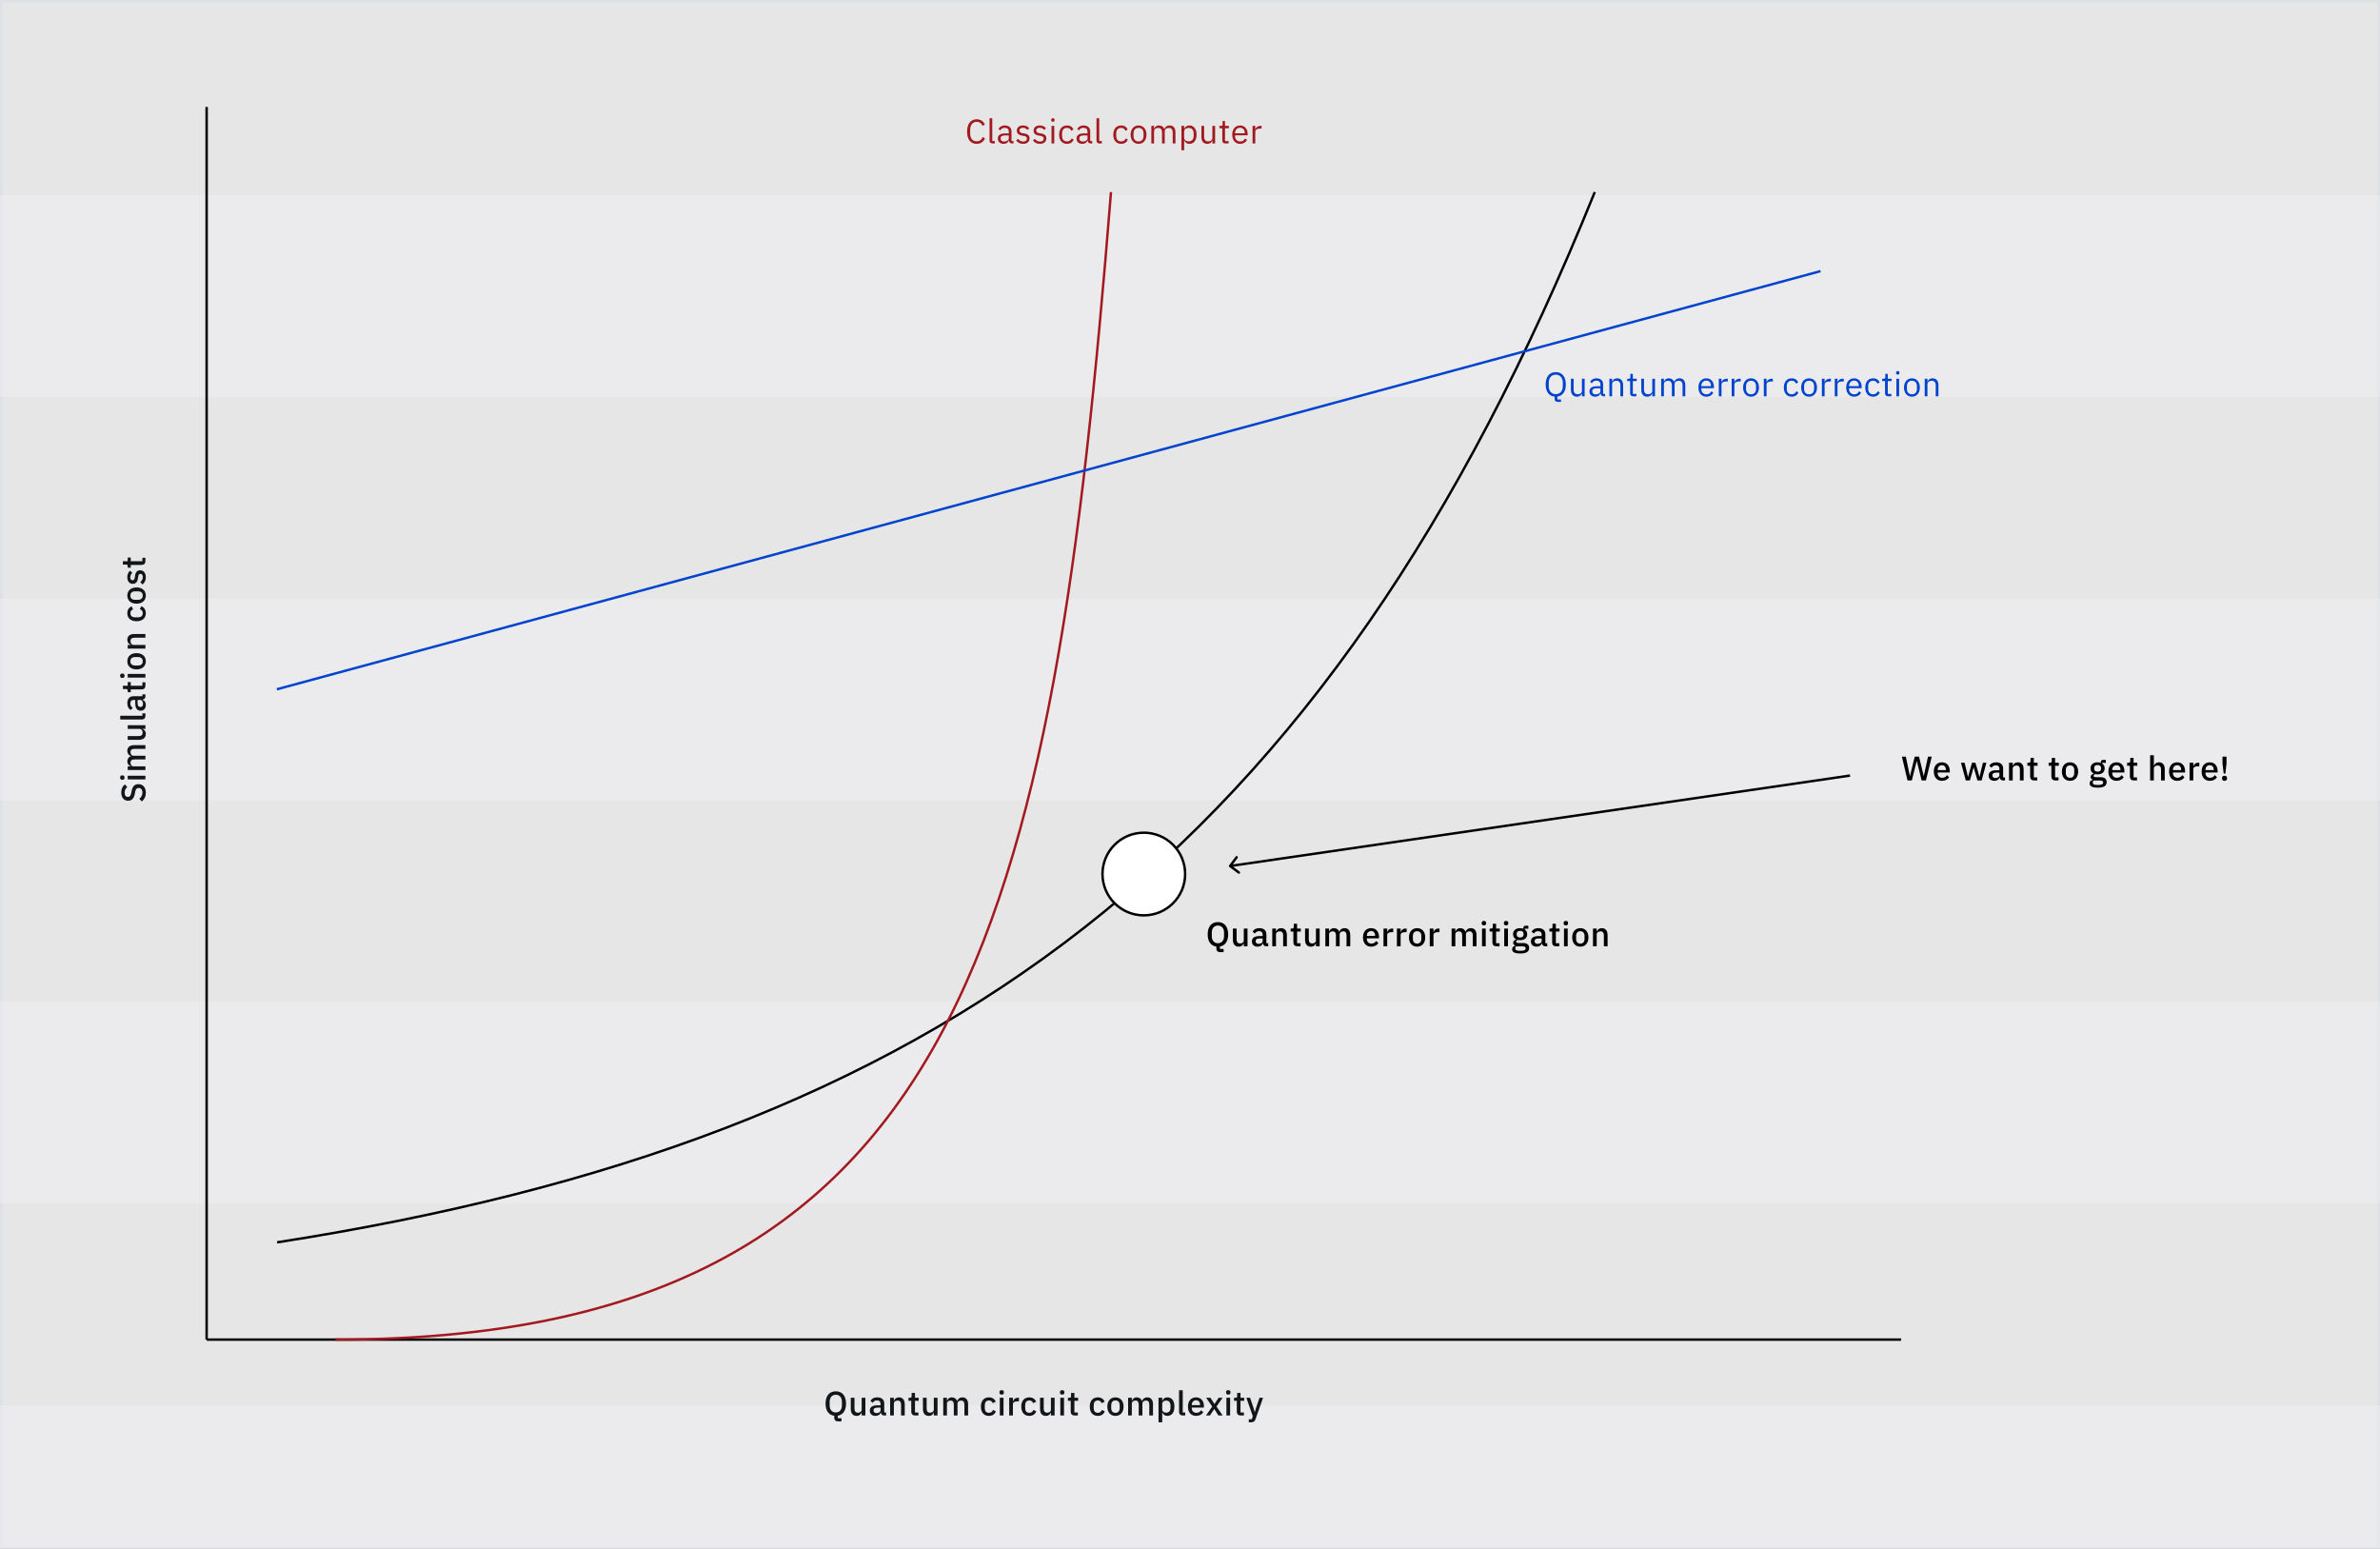 <svg width="979" height="637" viewBox="0 0 979 637" fill="none" xmlns="http://www.w3.org/2000/svg">
<rect x="0" y="0" width="979" height="637" fill="#808080" stroke="none"/>
<g clip-path="url(#clip0_35_3901)">
<rect x="0.5" y="0.5" width="978" height="636" fill="white" fill-opacity="0.8" stroke="#DDE1E6"/>
<rect opacity="0.4" y="578.013" width="1079" height="82.96" fill="#F2F4F8"/>
<rect opacity="0.4" y="412.094" width="1079" height="82.96" fill="#F2F4F8"/>
<rect opacity="0.4" y="246.175" width="1079" height="82.96" fill="#F2F4F8"/>
<rect opacity="0.4" y="80.256" width="1079" height="82.96" fill="#F2F4F8"/>
<path d="M85 551L85 44" stroke="black"/>
<path d="M85 551H782" stroke="black"/>
<path d="M114 511C387.134 468.396 545.466 352.515 656 79" stroke="black"/>
<path d="M138 551C397.349 551 433.014 379.559 457 79" stroke="#A2191F"/>
<path d="M346.136 583.319H344.638V582.311C346.71 581.961 348.012 580.239 348.012 577.327C348.012 574.037 346.346 572.273 343.798 572.273C341.25 572.273 339.584 574.037 339.584 577.327C339.584 580.323 340.97 582.059 343.154 582.339V583.081C343.154 584.033 343.658 584.635 344.75 584.635H346.136V583.319ZM343.798 580.967C342.286 580.967 341.278 579.875 341.278 578.097V576.557C341.278 574.779 342.286 573.687 343.798 573.687C345.31 573.687 346.318 574.779 346.318 576.557V578.097C346.318 579.875 345.31 580.967 343.798 580.967ZM354.443 582.213H355.969V574.933H354.443V579.805C354.443 580.659 353.673 581.065 352.889 581.065C351.951 581.065 351.489 580.477 351.489 579.371V574.933H349.963V579.567C349.963 581.359 350.845 582.381 352.343 582.381C353.547 582.381 354.121 581.723 354.387 581.009H354.443V582.213ZM364.502 582.213V580.967H363.732V577.313C363.732 575.689 362.682 574.765 360.806 574.765C359.392 574.765 358.538 575.367 358.062 576.179L358.972 577.005C359.336 576.431 359.854 576.011 360.708 576.011C361.73 576.011 362.206 576.529 362.206 577.411V578.027H360.89C358.86 578.027 357.782 578.769 357.782 580.211C357.782 581.527 358.636 582.381 360.134 582.381C361.198 582.381 361.982 581.905 362.262 580.995H362.332C362.43 581.709 362.85 582.213 363.648 582.213H364.502ZM360.568 581.219C359.812 581.219 359.336 580.883 359.336 580.239V579.987C359.336 579.357 359.854 579.007 360.918 579.007H362.206V580.057C362.206 580.771 361.506 581.219 360.568 581.219ZM367.684 582.213V577.341C367.684 576.487 368.468 576.081 369.266 576.081C370.204 576.081 370.638 576.655 370.638 577.789V582.213H372.164V577.593C372.164 575.801 371.282 574.765 369.798 574.765C368.678 574.765 368.062 575.353 367.754 576.137H367.684V574.933H366.158V582.213H367.684ZM377.785 582.213V580.967H376.371V576.179H377.897V574.933H376.371V572.945H374.999V574.219C374.999 574.723 374.831 574.933 374.327 574.933H373.711V576.179H374.845V580.631C374.845 581.625 375.405 582.213 376.455 582.213H377.785ZM384.122 582.213H385.648V574.933H384.122V579.805C384.122 580.659 383.352 581.065 382.568 581.065C381.63 581.065 381.168 580.477 381.168 579.371V574.933H379.642V579.567C379.642 581.359 380.524 582.381 382.022 582.381C383.226 582.381 383.8 581.723 384.066 581.009H384.122V582.213ZM389.519 582.213V577.327C389.519 576.487 390.261 576.081 391.017 576.081C391.913 576.081 392.347 576.641 392.347 577.775V582.213H393.873V577.327C393.873 576.487 394.587 576.081 395.357 576.081C396.281 576.081 396.701 576.655 396.701 577.775V582.213H398.227V577.593C398.227 575.801 397.373 574.765 395.931 574.765C394.755 574.765 393.999 575.437 393.733 576.249H393.691C393.341 575.241 392.515 574.765 391.535 574.765C390.429 574.765 389.883 575.381 389.589 576.137H389.519V574.933H387.993V582.213H389.519ZM406.782 582.381C408.182 582.381 409.176 581.723 409.652 580.533L408.49 579.917C408.182 580.645 407.664 581.121 406.782 581.121C405.662 581.121 405.088 580.351 405.088 579.231V577.929C405.088 576.809 405.662 576.039 406.782 576.039C407.608 576.039 408.126 576.473 408.336 577.145L409.596 576.557C409.162 575.479 408.238 574.765 406.782 574.765C404.682 574.765 403.478 576.249 403.478 578.573C403.478 580.897 404.682 582.381 406.782 582.381ZM412.034 573.631C412.664 573.631 412.93 573.295 412.93 572.833V572.595C412.93 572.133 412.664 571.797 412.034 571.797C411.404 571.797 411.124 572.133 411.124 572.595V572.833C411.124 573.295 411.404 573.631 412.034 573.631ZM411.264 582.213H412.79V574.933H411.264V582.213ZM416.655 582.213V577.565C416.655 576.809 417.327 576.403 418.531 576.403H419.133V574.933H418.727C417.565 574.933 416.935 575.591 416.725 576.333H416.655V574.933H415.129V582.213H416.655ZM423.395 582.381C424.795 582.381 425.789 581.723 426.265 580.533L425.103 579.917C424.795 580.645 424.277 581.121 423.395 581.121C422.275 581.121 421.701 580.351 421.701 579.231V577.929C421.701 576.809 422.275 576.039 423.395 576.039C424.221 576.039 424.739 576.473 424.949 577.145L426.209 576.557C425.775 575.479 424.851 574.765 423.395 574.765C421.295 574.765 420.091 576.249 420.091 578.573C420.091 580.897 421.295 582.381 423.395 582.381ZM432.287 582.213H433.813V574.933H432.287V579.805C432.287 580.659 431.517 581.065 430.733 581.065C429.795 581.065 429.333 580.477 429.333 579.371V574.933H427.807V579.567C427.807 581.359 428.689 582.381 430.187 582.381C431.391 582.381 431.965 581.723 432.231 581.009H432.287V582.213ZM436.928 573.631C437.558 573.631 437.824 573.295 437.824 572.833V572.595C437.824 572.133 437.558 571.797 436.928 571.797C436.298 571.797 436.018 572.133 436.018 572.595V572.833C436.018 573.295 436.298 573.631 436.928 573.631ZM436.158 582.213H437.684V574.933H436.158V582.213ZM443.369 582.213V580.967H441.955V576.179H443.481V574.933H441.955V572.945H440.583V574.219C440.583 574.723 440.415 574.933 439.911 574.933H439.295V576.179H440.429V580.631C440.429 581.625 440.989 582.213 442.039 582.213H443.369ZM451.579 582.381C452.979 582.381 453.973 581.723 454.449 580.533L453.287 579.917C452.979 580.645 452.461 581.121 451.579 581.121C450.459 581.121 449.885 580.351 449.885 579.231V577.929C449.885 576.809 450.459 576.039 451.579 576.039C452.405 576.039 452.923 576.473 453.133 577.145L454.393 576.557C453.959 575.479 453.035 574.765 451.579 574.765C449.479 574.765 448.275 576.249 448.275 578.573C448.275 580.897 449.479 582.381 451.579 582.381ZM458.836 582.381C460.866 582.381 462.182 580.897 462.182 578.573C462.182 576.249 460.866 574.765 458.836 574.765C456.806 574.765 455.49 576.249 455.49 578.573C455.49 580.897 456.806 582.381 458.836 582.381ZM458.836 581.121C457.8 581.121 457.1 580.477 457.1 579.189V577.957C457.1 576.669 457.8 576.025 458.836 576.025C459.872 576.025 460.572 576.669 460.572 577.957V579.189C460.572 580.477 459.872 581.121 458.836 581.121ZM465.568 582.213V577.327C465.568 576.487 466.31 576.081 467.066 576.081C467.962 576.081 468.396 576.641 468.396 577.775V582.213H469.922V577.327C469.922 576.487 470.636 576.081 471.406 576.081C472.33 576.081 472.75 576.655 472.75 577.775V582.213H474.276V577.593C474.276 575.801 473.422 574.765 471.98 574.765C470.804 574.765 470.048 575.437 469.782 576.249H469.74C469.39 575.241 468.564 574.765 467.584 574.765C466.478 574.765 465.932 575.381 465.638 576.137H465.568V574.933H464.042V582.213H465.568ZM476.548 585.013H478.074V581.009H478.144C478.452 581.863 479.222 582.381 480.188 582.381C482.022 582.381 483.086 580.967 483.086 578.573C483.086 576.179 482.022 574.765 480.188 574.765C479.222 574.765 478.452 575.269 478.144 576.137H478.074V574.933H476.548V585.013ZM479.726 581.065C478.802 581.065 478.074 580.561 478.074 579.819V577.327C478.074 576.585 478.802 576.081 479.726 576.081C480.776 576.081 481.476 576.823 481.476 577.943V579.203C481.476 580.323 480.776 581.065 479.726 581.065ZM487.527 582.213V580.967H486.519V571.853H484.993V580.701C484.993 581.639 485.511 582.213 486.547 582.213H487.527ZM492.001 582.381C493.359 582.381 494.423 581.793 494.969 580.911L494.073 580.029C493.653 580.701 493.051 581.121 492.155 581.121C490.923 581.121 490.237 580.323 490.237 579.203V578.965H495.235V578.391C495.235 576.375 494.143 574.765 492.001 574.765C489.929 574.765 488.655 576.249 488.655 578.573C488.655 580.897 489.929 582.381 492.001 582.381ZM492.001 575.955C493.009 575.955 493.625 576.697 493.625 577.817V577.957H490.237V577.859C490.237 576.739 490.951 575.955 492.001 575.955ZM496.081 582.213H497.705L499.455 579.567H499.497L501.177 582.213H502.941L500.407 578.517L502.899 574.933H501.275L499.595 577.467H499.553L497.915 574.933H496.151L498.643 578.531L496.081 582.213ZM505.247 573.631C505.877 573.631 506.143 573.295 506.143 572.833V572.595C506.143 572.133 505.877 571.797 505.247 571.797C504.617 571.797 504.337 572.133 504.337 572.595V572.833C504.337 573.295 504.617 573.631 505.247 573.631ZM504.477 582.213H506.003V574.933H504.477V582.213ZM511.688 582.213V580.967H510.274V576.179H511.8V574.933H510.274V572.945H508.902V574.219C508.902 574.723 508.734 574.933 508.23 574.933H507.614V576.179H508.748V580.631C508.748 581.625 509.308 582.213 510.358 582.213H511.688ZM516.625 579.217L516.163 580.799H516.093L515.673 579.217L514.217 574.933H512.691L515.337 582.535L514.917 583.767H513.685V585.013H514.567C515.701 585.013 516.135 584.635 516.485 583.655L519.551 574.933H518.081L516.625 579.217Z" fill="#121619"/>
<path d="M401.746 59.168C403.37 59.168 404.56 58.314 405.176 56.942L404.238 56.354C403.846 57.418 402.992 58.118 401.746 58.118C400.066 58.118 399.072 56.9 399.072 54.898V53.442C399.072 51.44 400.066 50.11 401.746 50.11C402.95 50.11 403.762 50.768 404.154 51.776L405.106 51.202C404.49 49.844 403.37 49.06 401.746 49.06C399.282 49.06 397.812 50.908 397.812 54.17C397.812 57.432 399.282 59.168 401.746 59.168ZM409.229 59V58.02H408.165V48.64H407.045V57.838C407.045 58.51 407.465 59 408.235 59H409.229ZM416.9 59V58.02H416.074V54.044C416.074 52.518 415.038 51.608 413.302 51.608C412 51.608 411.132 52.252 410.74 53.022L411.412 53.652C411.804 52.994 412.378 52.574 413.246 52.574C414.394 52.574 414.954 53.134 414.954 54.156V54.87H413.526C411.426 54.87 410.446 55.626 410.446 56.984C410.446 58.328 411.342 59.168 412.868 59.168C413.876 59.168 414.646 58.706 414.954 57.824H415.024C415.108 58.496 415.444 59 416.27 59H416.9ZM413.05 58.216C412.182 58.216 411.622 57.81 411.622 57.096V56.802C411.622 56.102 412.196 55.71 413.47 55.71H414.954V56.9C414.954 57.642 414.156 58.216 413.05 58.216ZM420.828 59.168C422.48 59.168 423.502 58.314 423.502 56.914C423.502 55.822 422.886 55.122 421.29 54.884L420.73 54.8C419.834 54.66 419.344 54.38 419.344 53.68C419.344 52.994 419.834 52.56 420.758 52.56C421.682 52.56 422.298 52.994 422.62 53.442L423.362 52.77C422.774 52.042 422.004 51.608 420.842 51.608C419.372 51.608 418.266 52.308 418.266 53.736C418.266 55.08 419.26 55.626 420.59 55.822L421.164 55.906C422.116 56.046 422.424 56.48 422.424 57.04C422.424 57.782 421.864 58.216 420.912 58.216C420.002 58.216 419.33 57.81 418.77 57.11L417.972 57.754C418.616 58.608 419.498 59.168 420.828 59.168ZM427.729 59.168C429.381 59.168 430.403 58.314 430.403 56.914C430.403 55.822 429.787 55.122 428.191 54.884L427.631 54.8C426.735 54.66 426.245 54.38 426.245 53.68C426.245 52.994 426.735 52.56 427.659 52.56C428.583 52.56 429.199 52.994 429.521 53.442L430.263 52.77C429.675 52.042 428.905 51.608 427.743 51.608C426.273 51.608 425.167 52.308 425.167 53.736C425.167 55.08 426.161 55.626 427.491 55.822L428.065 55.906C429.017 56.046 429.325 56.48 429.325 57.04C429.325 57.782 428.765 58.216 427.813 58.216C426.903 58.216 426.231 57.81 425.671 57.11L424.873 57.754C425.517 58.608 426.399 59.168 427.729 59.168ZM433.101 50.082C433.577 50.082 433.787 49.83 433.787 49.452V49.27C433.787 48.892 433.577 48.64 433.101 48.64C432.625 48.64 432.415 48.892 432.415 49.27V49.452C432.415 49.83 432.625 50.082 433.101 50.082ZM432.541 59H433.661V51.776H432.541V59ZM438.889 59.168C440.261 59.168 441.199 58.496 441.661 57.46L440.849 56.914C440.457 57.74 439.799 58.174 438.889 58.174C437.559 58.174 436.873 57.264 436.873 56.004V54.772C436.873 53.512 437.559 52.602 438.889 52.602C439.771 52.602 440.387 53.036 440.653 53.778L441.591 53.302C441.171 52.308 440.317 51.608 438.889 51.608C436.859 51.608 435.669 53.078 435.669 55.388C435.669 57.698 436.859 59.168 438.889 59.168ZM449.282 59V58.02H448.456V54.044C448.456 52.518 447.42 51.608 445.684 51.608C444.382 51.608 443.514 52.252 443.122 53.022L443.794 53.652C444.186 52.994 444.76 52.574 445.628 52.574C446.776 52.574 447.336 53.134 447.336 54.156V54.87H445.908C443.808 54.87 442.828 55.626 442.828 56.984C442.828 58.328 443.724 59.168 445.25 59.168C446.258 59.168 447.028 58.706 447.336 57.824H447.406C447.49 58.496 447.826 59 448.652 59H449.282ZM445.432 58.216C444.564 58.216 444.004 57.81 444.004 57.096V56.802C444.004 56.102 444.578 55.71 445.852 55.71H447.336V56.9C447.336 57.642 446.538 58.216 445.432 58.216ZM453.224 59V58.02H452.16V48.64H451.04V57.838C451.04 58.51 451.46 59 452.23 59H453.224ZM461.171 59.168C462.543 59.168 463.481 58.496 463.943 57.46L463.131 56.914C462.739 57.74 462.081 58.174 461.171 58.174C459.841 58.174 459.155 57.264 459.155 56.004V54.772C459.155 53.512 459.841 52.602 461.171 52.602C462.053 52.602 462.669 53.036 462.935 53.778L463.873 53.302C463.453 52.308 462.599 51.608 461.171 51.608C459.141 51.608 457.951 53.078 457.951 55.388C457.951 57.698 459.141 59.168 461.171 59.168ZM468.332 59.168C470.264 59.168 471.594 57.684 471.594 55.388C471.594 53.092 470.264 51.608 468.332 51.608C466.4 51.608 465.07 53.092 465.07 55.388C465.07 57.684 466.4 59.168 468.332 59.168ZM468.332 58.174C467.128 58.174 466.274 57.432 466.274 55.906V54.87C466.274 53.344 467.128 52.602 468.332 52.602C469.536 52.602 470.39 53.344 470.39 54.87V55.906C470.39 57.432 469.536 58.174 468.332 58.174ZM474.716 59V53.988C474.716 53.064 475.556 52.616 476.438 52.616C477.502 52.616 477.992 53.274 477.992 54.562V59H479.112V53.988C479.112 53.064 479.924 52.616 480.806 52.616C481.898 52.616 482.388 53.288 482.388 54.562V59H483.508V54.366C483.508 52.616 482.626 51.608 481.156 51.608C479.924 51.608 479.224 52.294 478.958 53.078H478.93C478.538 52.042 477.67 51.608 476.718 51.608C475.598 51.608 475.094 52.21 474.772 52.952H474.716V51.776H473.596V59H474.716ZM485.979 61.8H487.099V57.824H487.155C487.589 58.72 488.275 59.168 489.269 59.168C491.075 59.168 492.209 57.698 492.209 55.388C492.209 53.078 491.075 51.608 489.269 51.608C488.275 51.608 487.533 52.042 487.155 52.952H487.099V51.776H485.979V61.8ZM488.961 58.16C487.939 58.16 487.099 57.628 487.099 56.69V54.002C487.099 53.204 487.939 52.616 488.961 52.616C490.221 52.616 491.005 53.484 491.005 54.772V56.004C491.005 57.292 490.221 58.16 488.961 58.16ZM498.712 59H499.832V51.776H498.712V56.774C498.712 57.726 497.844 58.16 496.962 58.16C495.884 58.16 495.31 57.502 495.31 56.214V51.776H494.19V56.41C494.19 58.16 495.142 59.168 496.626 59.168C497.83 59.168 498.376 58.51 498.656 57.824H498.712V59ZM505.373 59V58.02H503.903V52.756H505.485V51.776H503.903V49.774H502.895V51.118C502.895 51.608 502.741 51.776 502.265 51.776H501.593V52.756H502.783V57.81C502.783 58.51 503.203 59 503.973 59H505.373ZM510.107 59.168C511.465 59.168 512.501 58.496 512.963 57.516L512.165 56.942C511.787 57.74 511.087 58.188 510.177 58.188C508.833 58.188 508.035 57.25 508.035 56.004V55.668H513.229V55.136C513.229 53.092 512.039 51.608 510.107 51.608C508.147 51.608 506.859 53.092 506.859 55.388C506.859 57.684 508.147 59.168 510.107 59.168ZM510.107 52.546C511.255 52.546 512.025 53.4 512.025 54.674V54.828H508.035V54.73C508.035 53.47 508.889 52.546 510.107 52.546ZM516.354 59V54.1C516.354 53.414 517.082 52.896 518.286 52.896H518.944V51.776H518.51C517.334 51.776 516.676 52.42 516.424 53.106H516.354V51.776H515.234V59H516.354Z" fill="#A2191F"/>
<path d="M642.112 164.316H640.614V163.126C642.756 162.832 644.1 161.096 644.1 158.114C644.1 154.838 642.476 153.06 639.956 153.06C637.436 153.06 635.812 154.838 635.812 158.114C635.812 161.18 637.24 162.944 639.494 163.154V164.148C639.494 164.806 639.9 165.296 640.67 165.296H642.112V164.316ZM639.956 162.118C638.262 162.118 637.072 160.858 637.072 158.926V157.302C637.072 155.37 638.262 154.11 639.956 154.11C641.65 154.11 642.84 155.37 642.84 157.302V158.926C642.84 160.858 641.65 162.118 639.956 162.118ZM650.714 163H651.834V155.776H650.714V160.774C650.714 161.726 649.846 162.16 648.964 162.16C647.886 162.16 647.312 161.502 647.312 160.214V155.776H646.192V160.41C646.192 162.16 647.144 163.168 648.628 163.168C649.832 163.168 650.378 162.51 650.658 161.824H650.714V163ZM660.259 163V162.02H659.433V158.044C659.433 156.518 658.397 155.608 656.661 155.608C655.359 155.608 654.491 156.252 654.099 157.022L654.771 157.652C655.163 156.994 655.737 156.574 656.605 156.574C657.753 156.574 658.313 157.134 658.313 158.156V158.87H656.885C654.785 158.87 653.805 159.626 653.805 160.984C653.805 162.328 654.701 163.168 656.227 163.168C657.235 163.168 658.005 162.706 658.313 161.824H658.383C658.467 162.496 658.803 163 659.629 163H660.259ZM656.409 162.216C655.541 162.216 654.981 161.81 654.981 161.096V160.802C654.981 160.102 655.555 159.71 656.829 159.71H658.313V160.9C658.313 161.642 657.515 162.216 656.409 162.216ZM663.138 163V157.988C663.138 157.064 664.006 156.616 664.902 156.616C665.98 156.616 666.54 157.274 666.54 158.562V163H667.66V158.366C667.66 156.616 666.722 155.608 665.238 155.608C664.16 155.608 663.544 156.14 663.194 156.952H663.138V155.776H662.018V163H663.138ZM673.131 163V162.02H671.661V156.756H673.243V155.776H671.661V153.774H670.653V155.118C670.653 155.608 670.499 155.776 670.023 155.776H669.351V156.756H670.541V161.81C670.541 162.51 670.961 163 671.731 163H673.131ZM679.655 163H680.775V155.776H679.655V160.774C679.655 161.726 678.787 162.16 677.905 162.16C676.827 162.16 676.253 161.502 676.253 160.214V155.776H675.133V160.41C675.133 162.16 676.085 163.168 677.569 163.168C678.773 163.168 679.319 162.51 679.599 161.824H679.655V163ZM684.44 163V157.988C684.44 157.064 685.28 156.616 686.162 156.616C687.226 156.616 687.716 157.274 687.716 158.562V163H688.836V157.988C688.836 157.064 689.648 156.616 690.53 156.616C691.622 156.616 692.112 157.288 692.112 158.562V163H693.232V158.366C693.232 156.616 692.35 155.608 690.88 155.608C689.648 155.608 688.948 156.294 688.682 157.078H688.654C688.262 156.042 687.394 155.608 686.442 155.608C685.322 155.608 684.818 156.21 684.496 156.952H684.44V155.776H683.32V163H684.44ZM701.887 163.168C703.245 163.168 704.281 162.496 704.743 161.516L703.945 160.942C703.567 161.74 702.867 162.188 701.957 162.188C700.613 162.188 699.815 161.25 699.815 160.004V159.668H705.009V159.136C705.009 157.092 703.819 155.608 701.887 155.608C699.927 155.608 698.639 157.092 698.639 159.388C698.639 161.684 699.927 163.168 701.887 163.168ZM701.887 156.546C703.035 156.546 703.805 157.4 703.805 158.674V158.828H699.815V158.73C699.815 157.47 700.669 156.546 701.887 156.546ZM708.135 163V158.1C708.135 157.414 708.863 156.896 710.067 156.896H710.725V155.776H710.291C709.115 155.776 708.457 156.42 708.205 157.106H708.135V155.776H707.015V163H708.135ZM713.435 163V158.1C713.435 157.414 714.163 156.896 715.367 156.896H716.025V155.776H715.591C714.415 155.776 713.757 156.42 713.505 157.106H713.435V155.776H712.315V163H713.435ZM720.278 163.168C722.21 163.168 723.54 161.684 723.54 159.388C723.54 157.092 722.21 155.608 720.278 155.608C718.346 155.608 717.016 157.092 717.016 159.388C717.016 161.684 718.346 163.168 720.278 163.168ZM720.278 162.174C719.074 162.174 718.22 161.432 718.22 159.906V158.87C718.22 157.344 719.074 156.602 720.278 156.602C721.482 156.602 722.336 157.344 722.336 158.87V159.906C722.336 161.432 721.482 162.174 720.278 162.174ZM726.662 163V158.1C726.662 157.414 727.39 156.896 728.594 156.896H729.252V155.776H728.818C727.642 155.776 726.984 156.42 726.732 157.106H726.662V155.776H725.542V163H726.662ZM736.999 163.168C738.371 163.168 739.309 162.496 739.771 161.46L738.959 160.914C738.567 161.74 737.909 162.174 736.999 162.174C735.669 162.174 734.983 161.264 734.983 160.004V158.772C734.983 157.512 735.669 156.602 736.999 156.602C737.881 156.602 738.497 157.036 738.763 157.778L739.701 157.302C739.281 156.308 738.427 155.608 736.999 155.608C734.969 155.608 733.779 157.078 733.779 159.388C733.779 161.698 734.969 163.168 736.999 163.168ZM744.16 163.168C746.092 163.168 747.422 161.684 747.422 159.388C747.422 157.092 746.092 155.608 744.16 155.608C742.228 155.608 740.898 157.092 740.898 159.388C740.898 161.684 742.228 163.168 744.16 163.168ZM744.16 162.174C742.956 162.174 742.102 161.432 742.102 159.906V158.87C742.102 157.344 742.956 156.602 744.16 156.602C745.364 156.602 746.218 157.344 746.218 158.87V159.906C746.218 161.432 745.364 162.174 744.16 162.174ZM750.544 163V158.1C750.544 157.414 751.272 156.896 752.476 156.896H753.134V155.776H752.7C751.524 155.776 750.866 156.42 750.614 157.106H750.544V155.776H749.424V163H750.544ZM755.844 163V158.1C755.844 157.414 756.572 156.896 757.776 156.896H758.434V155.776H758C756.824 155.776 756.166 156.42 755.914 157.106H755.844V155.776H754.724V163H755.844ZM762.673 163.168C764.031 163.168 765.067 162.496 765.529 161.516L764.731 160.942C764.353 161.74 763.653 162.188 762.743 162.188C761.399 162.188 760.601 161.25 760.601 160.004V159.668H765.795V159.136C765.795 157.092 764.605 155.608 762.673 155.608C760.713 155.608 759.425 157.092 759.425 159.388C759.425 161.684 760.713 163.168 762.673 163.168ZM762.673 156.546C763.821 156.546 764.591 157.4 764.591 158.674V158.828H760.601V158.73C760.601 157.47 761.455 156.546 762.673 156.546ZM770.488 163.168C771.86 163.168 772.798 162.496 773.26 161.46L772.448 160.914C772.056 161.74 771.398 162.174 770.488 162.174C769.158 162.174 768.472 161.264 768.472 160.004V158.772C768.472 157.512 769.158 156.602 770.488 156.602C771.37 156.602 771.986 157.036 772.252 157.778L773.19 157.302C772.77 156.308 771.916 155.608 770.488 155.608C768.458 155.608 767.268 157.078 767.268 159.388C767.268 161.698 768.458 163.168 770.488 163.168ZM777.997 163V162.02H776.527V156.756H778.109V155.776H776.527V153.774H775.519V155.118C775.519 155.608 775.365 155.776 774.889 155.776H774.217V156.756H775.407V161.81C775.407 162.51 775.827 163 776.597 163H777.997ZM780.63 154.082C781.106 154.082 781.316 153.83 781.316 153.452V153.27C781.316 152.892 781.106 152.64 780.63 152.64C780.154 152.64 779.944 152.892 779.944 153.27V153.452C779.944 153.83 780.154 154.082 780.63 154.082ZM780.07 163H781.19V155.776H780.07V163ZM786.46 163.168C788.392 163.168 789.722 161.684 789.722 159.388C789.722 157.092 788.392 155.608 786.46 155.608C784.528 155.608 783.198 157.092 783.198 159.388C783.198 161.684 784.528 163.168 786.46 163.168ZM786.46 162.174C785.256 162.174 784.402 161.432 784.402 159.906V158.87C784.402 157.344 785.256 156.602 786.46 156.602C787.664 156.602 788.518 157.344 788.518 158.87V159.906C788.518 161.432 787.664 162.174 786.46 162.174ZM792.844 163V157.988C792.844 157.064 793.712 156.616 794.608 156.616C795.686 156.616 796.246 157.274 796.246 158.562V163H797.366V158.366C797.366 156.616 796.428 155.608 794.944 155.608C793.866 155.608 793.25 156.14 792.9 156.952H792.844V155.776H791.724V163H792.844Z" fill="#0043CE"/>
<path d="M503.322 390.319H501.824V389.311C503.896 388.961 505.198 387.239 505.198 384.327C505.198 381.037 503.532 379.273 500.984 379.273C498.436 379.273 496.77 381.037 496.77 384.327C496.77 387.323 498.156 389.059 500.34 389.339V390.081C500.34 391.033 500.844 391.635 501.936 391.635H503.322V390.319ZM500.984 387.967C499.472 387.967 498.464 386.875 498.464 385.097V383.557C498.464 381.779 499.472 380.687 500.984 380.687C502.496 380.687 503.504 381.779 503.504 383.557V385.097C503.504 386.875 502.496 387.967 500.984 387.967ZM511.629 389.213H513.155V381.933H511.629V386.805C511.629 387.659 510.859 388.065 510.075 388.065C509.137 388.065 508.675 387.477 508.675 386.371V381.933H507.149V386.567C507.149 388.359 508.031 389.381 509.529 389.381C510.733 389.381 511.307 388.723 511.573 388.009H511.629V389.213ZM521.688 389.213V387.967H520.918V384.313C520.918 382.689 519.868 381.765 517.992 381.765C516.578 381.765 515.724 382.367 515.248 383.179L516.158 384.005C516.522 383.431 517.04 383.011 517.894 383.011C518.916 383.011 519.392 383.529 519.392 384.411V385.027H518.076C516.046 385.027 514.968 385.769 514.968 387.211C514.968 388.527 515.822 389.381 517.32 389.381C518.384 389.381 519.168 388.905 519.448 387.995H519.518C519.616 388.709 520.036 389.213 520.834 389.213H521.688ZM517.754 388.219C516.998 388.219 516.522 387.883 516.522 387.239V386.987C516.522 386.357 517.04 386.007 518.104 386.007H519.392V387.057C519.392 387.771 518.692 388.219 517.754 388.219ZM524.869 389.213V384.341C524.869 383.487 525.653 383.081 526.451 383.081C527.389 383.081 527.823 383.655 527.823 384.789V389.213H529.349V384.593C529.349 382.801 528.467 381.765 526.983 381.765C525.863 381.765 525.247 382.353 524.939 383.137H524.869V381.933H523.343V389.213H524.869ZM534.971 389.213V387.967H533.557V383.179H535.083V381.933H533.557V379.945H532.185V381.219C532.185 381.723 532.017 381.933 531.513 381.933H530.897V383.179H532.031V387.631C532.031 388.625 532.591 389.213 533.641 389.213H534.971ZM541.308 389.213H542.834V381.933H541.308V386.805C541.308 387.659 540.538 388.065 539.754 388.065C538.816 388.065 538.354 387.477 538.354 386.371V381.933H536.828V386.567C536.828 388.359 537.71 389.381 539.208 389.381C540.412 389.381 540.986 388.723 541.252 388.009H541.308V389.213ZM546.705 389.213V384.327C546.705 383.487 547.447 383.081 548.203 383.081C549.099 383.081 549.533 383.641 549.533 384.775V389.213H551.059V384.327C551.059 383.487 551.773 383.081 552.543 383.081C553.467 383.081 553.887 383.655 553.887 384.775V389.213H555.413V384.593C555.413 382.801 554.559 381.765 553.117 381.765C551.941 381.765 551.185 382.437 550.919 383.249H550.877C550.527 382.241 549.701 381.765 548.721 381.765C547.615 381.765 547.069 382.381 546.775 383.137H546.705V381.933H545.179V389.213H546.705ZM564.009 389.381C565.367 389.381 566.431 388.793 566.977 387.911L566.081 387.029C565.661 387.701 565.059 388.121 564.163 388.121C562.931 388.121 562.245 387.323 562.245 386.203V385.965H567.243V385.391C567.243 383.375 566.151 381.765 564.009 381.765C561.937 381.765 560.663 383.249 560.663 385.573C560.663 387.897 561.937 389.381 564.009 389.381ZM564.009 382.955C565.017 382.955 565.633 383.697 565.633 384.817V384.957H562.245V384.859C562.245 383.739 562.959 382.955 564.009 382.955ZM570.619 389.213V384.565C570.619 383.809 571.291 383.403 572.495 383.403H573.097V381.933H572.691C571.529 381.933 570.899 382.591 570.689 383.333H570.619V381.933H569.093V389.213H570.619ZM576.138 389.213V384.565C576.138 383.809 576.81 383.403 578.014 383.403H578.616V381.933H578.21C577.048 381.933 576.418 382.591 576.208 383.333H576.138V381.933H574.612V389.213H576.138ZM582.919 389.381C584.949 389.381 586.265 387.897 586.265 385.573C586.265 383.249 584.949 381.765 582.919 381.765C580.889 381.765 579.573 383.249 579.573 385.573C579.573 387.897 580.889 389.381 582.919 389.381ZM582.919 388.121C581.883 388.121 581.183 387.477 581.183 386.189V384.957C581.183 383.669 581.883 383.025 582.919 383.025C583.955 383.025 584.655 383.669 584.655 384.957V386.189C584.655 387.477 583.955 388.121 582.919 388.121ZM589.651 389.213V384.565C589.651 383.809 590.323 383.403 591.527 383.403H592.129V381.933H591.723C590.561 381.933 589.931 382.591 589.721 383.333H589.651V381.933H588.125V389.213H589.651ZM598.639 389.213V384.327C598.639 383.487 599.381 383.081 600.137 383.081C601.033 383.081 601.467 383.641 601.467 384.775V389.213H602.993V384.327C602.993 383.487 603.707 383.081 604.477 383.081C605.401 383.081 605.821 383.655 605.821 384.775V389.213H607.347V384.593C607.347 382.801 606.493 381.765 605.051 381.765C603.875 381.765 603.119 382.437 602.853 383.249H602.811C602.461 382.241 601.635 381.765 600.655 381.765C599.549 381.765 599.003 382.381 598.709 383.137H598.639V381.933H597.113V389.213H598.639ZM610.389 380.631C611.019 380.631 611.285 380.295 611.285 379.833V379.595C611.285 379.133 611.019 378.797 610.389 378.797C609.759 378.797 609.479 379.133 609.479 379.595V379.833C609.479 380.295 609.759 380.631 610.389 380.631ZM609.619 389.213H611.145V381.933H609.619V389.213ZM616.83 389.213V387.967H615.416V383.179H616.942V381.933H615.416V379.945H614.044V381.219C614.044 381.723 613.876 381.933 613.372 381.933H612.756V383.179H613.89V387.631C613.89 388.625 614.45 389.213 615.5 389.213H616.83ZM619.527 380.631C620.157 380.631 620.423 380.295 620.423 379.833V379.595C620.423 379.133 620.157 378.797 619.527 378.797C618.897 378.797 618.617 379.133 618.617 379.595V379.833C618.617 380.295 618.897 380.631 619.527 380.631ZM618.757 389.213H620.283V381.933H618.757V389.213ZM629.006 389.899C629.006 388.639 628.25 387.883 626.458 387.883H624.666C624.022 387.883 623.644 387.729 623.644 387.337C623.644 386.973 623.98 386.735 624.344 386.609C624.61 386.679 624.946 386.721 625.296 386.721C627.144 386.721 628.208 385.727 628.208 384.257C628.208 383.417 627.844 382.717 627.186 382.283V381.989H628.67V380.757H627.55C626.906 380.757 626.598 381.149 626.598 381.793V381.989C626.22 381.835 625.772 381.765 625.282 381.765C623.434 381.765 622.384 382.773 622.384 384.257C622.384 385.237 622.86 386.007 623.714 386.413V386.469C623.014 386.637 622.426 387.001 622.426 387.757C622.426 388.303 622.72 388.709 623.252 388.877V389.031C622.482 389.199 622.006 389.633 622.006 390.431C622.006 391.537 622.93 392.181 625.31 392.181C627.928 392.181 629.006 391.411 629.006 389.899ZM627.578 390.067C627.578 390.739 626.99 391.075 625.8 391.075H624.848C623.714 391.075 623.28 390.669 623.28 390.081C623.28 389.731 623.448 389.437 623.784 389.241H626.248C627.242 389.241 627.578 389.563 627.578 390.067ZM625.296 385.615C624.4 385.615 623.882 385.209 623.882 384.383V384.103C623.882 383.277 624.4 382.871 625.296 382.871C626.192 382.871 626.71 383.277 626.71 384.103V384.383C626.71 385.209 626.192 385.615 625.296 385.615ZM636.449 389.213V387.967H635.679V384.313C635.679 382.689 634.629 381.765 632.753 381.765C631.339 381.765 630.485 382.367 630.009 383.179L630.919 384.005C631.283 383.431 631.801 383.011 632.655 383.011C633.677 383.011 634.153 383.529 634.153 384.411V385.027H632.837C630.807 385.027 629.729 385.769 629.729 387.211C629.729 388.527 630.583 389.381 632.081 389.381C633.145 389.381 633.929 388.905 634.209 387.995H634.279C634.377 388.709 634.797 389.213 635.595 389.213H636.449ZM632.515 388.219C631.759 388.219 631.283 387.883 631.283 387.239V386.987C631.283 386.357 631.801 386.007 632.865 386.007H634.153V387.057C634.153 387.771 633.453 388.219 632.515 388.219ZM641.409 389.213V387.967H639.995V383.179H641.521V381.933H639.995V379.945H638.623V381.219C638.623 381.723 638.455 381.933 637.951 381.933H637.335V383.179H638.469V387.631C638.469 388.625 639.029 389.213 640.079 389.213H641.409ZM644.107 380.631C644.737 380.631 645.003 380.295 645.003 379.833V379.595C645.003 379.133 644.737 378.797 644.107 378.797C643.477 378.797 643.197 379.133 643.197 379.595V379.833C643.197 380.295 643.477 380.631 644.107 380.631ZM643.337 389.213H644.863V381.933H643.337V389.213ZM650.058 389.381C652.088 389.381 653.404 387.897 653.404 385.573C653.404 383.249 652.088 381.765 650.058 381.765C648.028 381.765 646.712 383.249 646.712 385.573C646.712 387.897 648.028 389.381 650.058 389.381ZM650.058 388.121C649.022 388.121 648.322 387.477 648.322 386.189V384.957C648.322 383.669 649.022 383.025 650.058 383.025C651.094 383.025 651.794 383.669 651.794 384.957V386.189C651.794 387.477 651.094 388.121 650.058 388.121ZM656.79 389.213V384.341C656.79 383.487 657.574 383.081 658.372 383.081C659.31 383.081 659.744 383.655 659.744 384.789V389.213H661.27V384.593C661.27 382.801 660.388 381.765 658.904 381.765C657.784 381.765 657.168 382.353 656.86 383.137H656.79V381.933H655.264V389.213H656.79Z" fill="black"/>
<path d="M786.424 321L787.698 315.946L788.44 312.978H788.468L789.196 315.946L790.442 321H792.22L794.628 311.228H793.074L792.052 315.932L791.338 319.166H791.296L790.526 315.932L789.378 311.228H787.614L786.452 315.932L785.668 319.18H785.626L784.94 315.932L783.946 311.228H782.336L784.646 321H786.424ZM798.809 321.168C800.167 321.168 801.231 320.58 801.777 319.698L800.881 318.816C800.461 319.488 799.859 319.908 798.963 319.908C797.731 319.908 797.045 319.11 797.045 317.99V317.752H802.043V317.178C802.043 315.162 800.951 313.552 798.809 313.552C796.737 313.552 795.463 315.036 795.463 317.36C795.463 319.684 796.737 321.168 798.809 321.168ZM798.809 314.742C799.817 314.742 800.433 315.484 800.433 316.604V316.744H797.045V316.646C797.045 315.526 797.759 314.742 798.809 314.742ZM808.621 321H810.301L811.267 317.682L811.841 315.638H811.869L812.457 317.682L813.409 321H815.131L817.091 313.72H815.677L814.921 316.772L814.277 319.53H814.235L813.465 316.772L812.569 313.72H811.197L810.315 316.772L809.559 319.53H809.517L808.859 316.772L808.117 313.72H806.633L808.621 321ZM824.742 321V319.754H823.972V316.1C823.972 314.476 822.922 313.552 821.046 313.552C819.632 313.552 818.778 314.154 818.302 314.966L819.212 315.792C819.576 315.218 820.094 314.798 820.948 314.798C821.97 314.798 822.446 315.316 822.446 316.198V316.814H821.13C819.1 316.814 818.022 317.556 818.022 318.998C818.022 320.314 818.876 321.168 820.374 321.168C821.438 321.168 822.222 320.692 822.502 319.782H822.572C822.67 320.496 823.09 321 823.888 321H824.742ZM820.808 320.006C820.052 320.006 819.576 319.67 819.576 319.026V318.774C819.576 318.144 820.094 317.794 821.158 317.794H822.446V318.844C822.446 319.558 821.746 320.006 820.808 320.006ZM827.924 321V316.128C827.924 315.274 828.708 314.868 829.506 314.868C830.444 314.868 830.878 315.442 830.878 316.576V321H832.404V316.38C832.404 314.588 831.522 313.552 830.038 313.552C828.918 313.552 828.302 314.14 827.994 314.924H827.924V313.72H826.398V321H827.924ZM838.025 321V319.754H836.611V314.966H838.137V313.72H836.611V311.732H835.239V313.006C835.239 313.51 835.071 313.72 834.567 313.72H833.951V314.966H835.085V319.418C835.085 320.412 835.645 321 836.695 321H838.025ZM846.767 321V319.754H845.353V314.966H846.879V313.72H845.353V311.732H843.981V313.006C843.981 313.51 843.813 313.72 843.309 313.72H842.693V314.966H843.827V319.418C843.827 320.412 844.387 321 845.437 321H846.767ZM851.495 321.168C853.525 321.168 854.841 319.684 854.841 317.36C854.841 315.036 853.525 313.552 851.495 313.552C849.465 313.552 848.149 315.036 848.149 317.36C848.149 319.684 849.465 321.168 851.495 321.168ZM851.495 319.908C850.459 319.908 849.759 319.264 849.759 317.976V316.744C849.759 315.456 850.459 314.812 851.495 314.812C852.531 314.812 853.231 315.456 853.231 316.744V317.976C853.231 319.264 852.531 319.908 851.495 319.908ZM866.554 321.686C866.554 320.426 865.798 319.67 864.006 319.67H862.214C861.57 319.67 861.192 319.516 861.192 319.124C861.192 318.76 861.528 318.522 861.892 318.396C862.158 318.466 862.494 318.508 862.844 318.508C864.692 318.508 865.756 317.514 865.756 316.044C865.756 315.204 865.392 314.504 864.734 314.07V313.776H866.218V312.544H865.098C864.454 312.544 864.146 312.936 864.146 313.58V313.776C863.768 313.622 863.32 313.552 862.83 313.552C860.982 313.552 859.932 314.56 859.932 316.044C859.932 317.024 860.408 317.794 861.262 318.2V318.256C860.562 318.424 859.974 318.788 859.974 319.544C859.974 320.09 860.268 320.496 860.8 320.664V320.818C860.03 320.986 859.554 321.42 859.554 322.218C859.554 323.324 860.478 323.968 862.858 323.968C865.476 323.968 866.554 323.198 866.554 321.686ZM865.126 321.854C865.126 322.526 864.538 322.862 863.348 322.862H862.396C861.262 322.862 860.828 322.456 860.828 321.868C860.828 321.518 860.996 321.224 861.332 321.028H863.796C864.79 321.028 865.126 321.35 865.126 321.854ZM862.844 317.402C861.948 317.402 861.43 316.996 861.43 316.17V315.89C861.43 315.064 861.948 314.658 862.844 314.658C863.74 314.658 864.258 315.064 864.258 315.89V316.17C864.258 316.996 863.74 317.402 862.844 317.402ZM870.624 321.168C871.982 321.168 873.046 320.58 873.592 319.698L872.696 318.816C872.276 319.488 871.674 319.908 870.778 319.908C869.546 319.908 868.86 319.11 868.86 317.99V317.752H873.858V317.178C873.858 315.162 872.766 313.552 870.624 313.552C868.552 313.552 867.278 315.036 867.278 317.36C867.278 319.684 868.552 321.168 870.624 321.168ZM870.624 314.742C871.632 314.742 872.248 315.484 872.248 316.604V316.744H868.86V316.646C868.86 315.526 869.574 314.742 870.624 314.742ZM879.053 321V319.754H877.639V314.966H879.165V313.72H877.639V311.732H876.267V313.006C876.267 313.51 876.099 313.72 875.595 313.72H874.979V314.966H876.113V319.418C876.113 320.412 876.673 321 877.723 321H879.053ZM884.449 321H885.975V316.114C885.975 315.274 886.759 314.868 887.557 314.868C888.495 314.868 888.929 315.442 888.929 316.562V321H890.455V316.38C890.455 314.588 889.573 313.552 888.089 313.552C886.969 313.552 886.353 314.14 886.045 314.924H885.975V310.64H884.449V321ZM895.586 321.168C896.944 321.168 898.008 320.58 898.554 319.698L897.658 318.816C897.238 319.488 896.636 319.908 895.74 319.908C894.508 319.908 893.822 319.11 893.822 317.99V317.752H898.82V317.178C898.82 315.162 897.728 313.552 895.586 313.552C893.514 313.552 892.24 315.036 892.24 317.36C892.24 319.684 893.514 321.168 895.586 321.168ZM895.586 314.742C896.594 314.742 897.21 315.484 897.21 316.604V316.744H893.822V316.646C893.822 315.526 894.536 314.742 895.586 314.742ZM902.195 321V316.352C902.195 315.596 902.867 315.19 904.071 315.19H904.673V313.72H904.267C903.105 313.72 902.475 314.378 902.265 315.12H902.195V313.72H900.669V321H902.195ZM908.976 321.168C910.334 321.168 911.398 320.58 911.944 319.698L911.048 318.816C910.628 319.488 910.026 319.908 909.13 319.908C907.898 319.908 907.212 319.11 907.212 317.99V317.752H912.21V317.178C912.21 315.162 911.118 313.552 908.976 313.552C906.904 313.552 905.63 315.036 905.63 317.36C905.63 319.684 906.904 321.168 908.976 321.168ZM908.976 314.742C909.984 314.742 910.6 315.484 910.6 316.604V316.744H907.212V316.646C907.212 315.526 907.926 314.742 908.976 314.742ZM915.404 318.2L915.866 314.014V311.228H914.214V314.014L914.704 318.2H915.404ZM915.054 321.168C915.768 321.168 916.076 320.776 916.076 320.244V320.006C916.076 319.474 915.768 319.082 915.054 319.082C914.34 319.082 914.032 319.474 914.032 320.006V320.244C914.032 320.776 914.34 321.168 915.054 321.168Z" fill="black"/>
<path d="M59.983 326.083C59.983 323.843 58.764 322.541 56.944 322.541C55.391 322.541 54.523 323.423 54.145 325.369L53.962 326.237C53.752 327.287 53.403 327.791 52.59 327.791C51.736 327.791 51.275 327.147 51.275 326.027C51.275 324.949 51.694 324.249 52.352 323.745L51.373 322.639C50.407 323.395 49.874 324.473 49.874 325.943C49.874 328.015 50.938 329.359 52.675 329.359C54.228 329.359 55.111 328.393 55.461 326.503L55.614 325.635C55.839 324.501 56.273 324.109 57.029 324.109C57.967 324.109 58.583 324.753 58.583 325.999C58.583 327.063 58.148 327.875 57.309 328.561L58.331 329.653C59.339 328.841 59.983 327.721 59.983 326.083ZM51.233 319.824C51.233 319.194 50.897 318.928 50.434 318.928H50.197C49.734 318.928 49.398 319.194 49.398 319.824C49.398 320.454 49.734 320.734 50.197 320.734H50.434C50.897 320.734 51.233 320.454 51.233 319.824ZM59.815 320.594V319.068H52.535V320.594H59.815ZM59.815 315.203H54.928C54.089 315.203 53.682 314.461 53.682 313.705C53.682 312.809 54.242 312.375 55.377 312.375H59.815V310.849H54.928C54.089 310.849 53.682 310.135 53.682 309.365C53.682 308.441 54.257 308.021 55.377 308.021H59.815V306.495H55.194C53.403 306.495 52.367 307.349 52.367 308.791C52.367 309.967 53.038 310.723 53.85 310.989V311.031C52.843 311.381 52.367 312.207 52.367 313.187C52.367 314.293 52.983 314.839 53.739 315.133V315.203H52.535V316.729H59.815V315.203ZM59.815 299.813V298.287H52.535V299.813H57.407C58.261 299.813 58.666 300.583 58.666 301.367C58.666 302.305 58.078 302.767 56.972 302.767H52.535V304.293H57.169C58.961 304.293 59.983 303.411 59.983 301.913C59.983 300.709 59.325 300.135 58.611 299.869V299.813H59.815ZM59.815 293.408H58.569V294.416H49.455V295.942H58.303C59.24 295.942 59.815 295.424 59.815 294.388V293.408ZM59.815 285.602H58.569V286.372H54.914C53.291 286.372 52.367 287.422 52.367 289.298C52.367 290.712 52.968 291.566 53.781 292.042L54.606 291.132C54.032 290.768 53.612 290.25 53.612 289.396C53.612 288.374 54.13 287.898 55.013 287.898H55.629V289.214C55.629 291.244 56.37 292.322 57.812 292.322C59.129 292.322 59.983 291.468 59.983 289.97C59.983 288.906 59.507 288.122 58.596 287.842V287.772C59.31 287.674 59.815 287.254 59.815 286.456V285.602ZM58.821 289.536C58.821 290.292 58.484 290.768 57.84 290.768H57.589C56.959 290.768 56.608 290.25 56.608 289.186V287.898H57.658C58.373 287.898 58.821 288.598 58.821 289.536ZM59.815 280.641H58.569V282.055H53.781V280.529H52.535L52.535 282.055H50.547V283.427H51.821C52.325 283.427 52.535 283.595 52.535 284.099V284.715H53.781V283.581H58.233C59.227 283.581 59.815 283.021 59.815 281.971V280.641ZM51.233 277.944C51.233 277.314 50.897 277.048 50.434 277.048H50.197C49.734 277.048 49.398 277.314 49.398 277.944C49.398 278.574 49.734 278.854 50.197 278.854H50.434C50.897 278.854 51.233 278.574 51.233 277.944ZM59.815 278.714V277.188H52.535V278.714H59.815ZM59.983 271.993C59.983 269.963 58.498 268.647 56.175 268.647C53.85 268.647 52.367 269.963 52.367 271.993C52.367 274.023 53.85 275.339 56.175 275.339C58.498 275.339 59.983 274.023 59.983 271.993ZM58.722 271.993C58.722 273.029 58.078 273.729 56.791 273.729H55.559C54.27 273.729 53.627 273.029 53.627 271.993C53.627 270.957 54.27 270.257 55.559 270.257H56.791C58.078 270.257 58.722 270.957 58.722 271.993ZM59.815 265.26H54.943C54.089 265.26 53.682 264.476 53.682 263.678C53.682 262.74 54.257 262.306 55.391 262.306H59.815V260.78H55.194C53.403 260.78 52.367 261.662 52.367 263.146C52.367 264.266 52.955 264.882 53.739 265.19V265.26H52.535V266.786H59.815V265.26ZM59.983 252.223C59.983 250.823 59.325 249.829 58.135 249.353L57.519 250.515C58.246 250.823 58.722 251.341 58.722 252.223C58.722 253.343 57.953 253.917 56.833 253.917H55.531C54.41 253.917 53.641 253.343 53.641 252.223C53.641 251.397 54.075 250.879 54.746 250.669L54.158 249.409C53.081 249.843 52.367 250.767 52.367 252.223C52.367 254.323 53.85 255.527 56.175 255.527C58.498 255.527 59.983 254.323 59.983 252.223ZM59.983 244.966C59.983 242.936 58.498 241.62 56.175 241.62C53.85 241.62 52.367 242.936 52.367 244.966C52.367 246.996 53.85 248.312 56.175 248.312C58.498 248.312 59.983 246.996 59.983 244.966ZM58.722 244.966C58.722 246.002 58.078 246.702 56.791 246.702H55.559C54.27 246.702 53.627 246.002 53.627 244.966C53.627 243.93 54.27 243.23 55.559 243.23H56.791C58.078 243.23 58.722 243.93 58.722 244.966ZM59.983 237.45C59.983 235.7 59.044 234.566 57.645 234.566C56.468 234.566 55.769 235.28 55.531 236.876L55.447 237.548C55.321 238.318 55.069 238.668 54.508 238.668C53.962 238.668 53.599 238.276 53.599 237.436C53.599 236.652 53.977 236.036 54.425 235.658L53.529 234.72C52.8 235.378 52.367 236.12 52.367 237.436C52.367 239.032 53.193 240.138 54.606 240.138C55.95 240.138 56.594 239.228 56.776 237.744L56.861 237.072C56.959 236.316 57.309 236.036 57.77 236.036C58.386 236.036 58.751 236.484 58.751 237.366C58.751 238.234 58.358 238.892 57.715 239.424L58.611 240.404C59.465 239.718 59.983 238.822 59.983 237.45ZM59.815 229.431H58.569V230.845H53.781V229.319H52.535V230.845H50.547V232.217H51.821C52.325 232.217 52.535 232.385 52.535 232.889V233.505H53.781V232.371H58.233C59.227 232.371 59.815 231.811 59.815 230.761V229.431Z" fill="#121619"/>
<line x1="113.869" y1="283.517" x2="748.869" y2="111.517" stroke="#0043CE"/>
<circle cx="470.5" cy="359.5" r="17" fill="white" stroke="black"/>
<path d="M505.599 355.914C505.434 356.136 505.48 356.449 505.701 356.614L509.309 359.303C509.531 359.468 509.844 359.422 510.009 359.201C510.174 358.979 510.128 358.666 509.907 358.501L506.7 356.111L509.09 352.904C509.255 352.682 509.209 352.369 508.988 352.204C508.767 352.039 508.453 352.085 508.288 352.306L505.599 355.914ZM760.928 318.505L505.928 355.718L506.072 356.708L761.072 319.495L760.928 318.505Z" fill="black"/>
</g>
<defs>
<clipPath id="clip0_35_3901">
<rect width="979" height="637" fill="white"/>
</clipPath>
</defs>
</svg>
